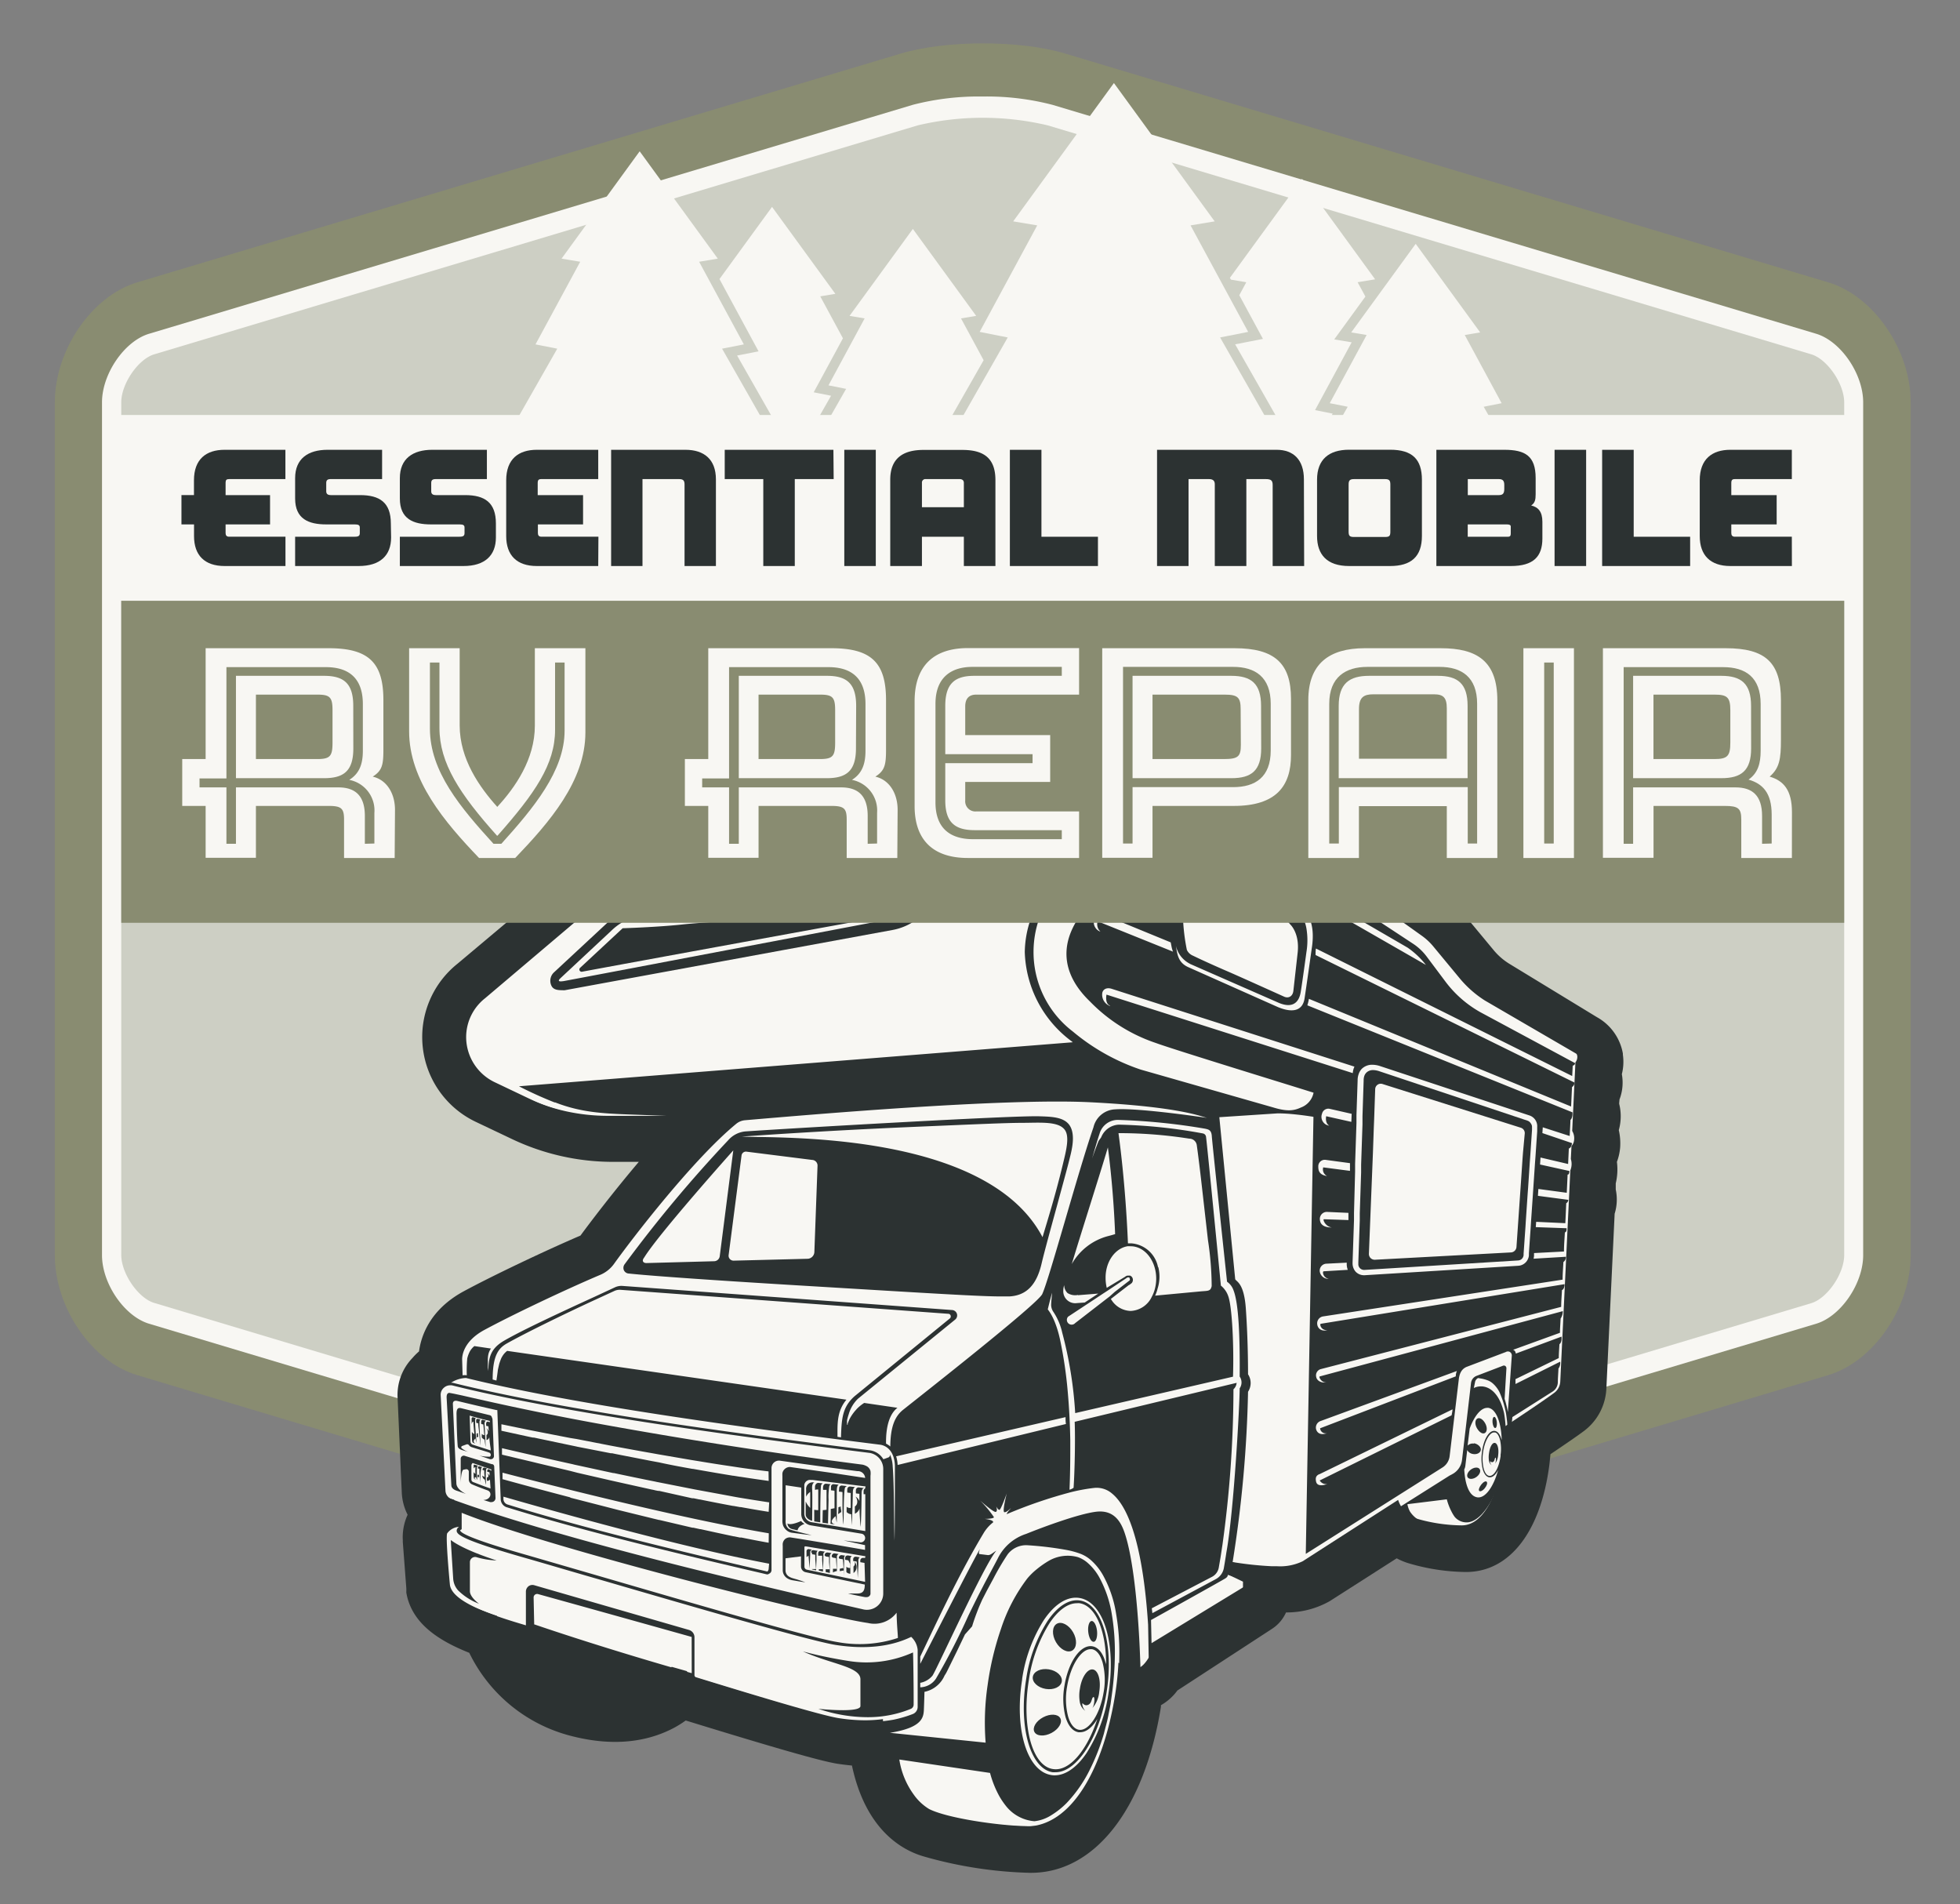 <svg id="Layer_1" data-name="Layer 1" xmlns="http://www.w3.org/2000/svg" viewBox="0 0 302.44 293.74"><rect x="0" y="0" width="302.44" height="293.74" fill="#808080" stroke="none"/><defs><style>.cls-1{fill:#898c71;}.cls-2{fill:#f8f7f3;}.cls-3{fill:#cdcfc4;}.cls-4{fill:#2c3232;}</style></defs><path class="cls-1" d="M8.46,62.07c0-8.08,5.71-16.4,12.68-18.5L139,8.26c7-2.09,18.39-2.09,25.36,0L282.14,43.57c7,2.1,12.69,10.42,12.69,18.5V193.63c0,8.08-5.71,16.4-12.69,18.5L164.32,247.44c-7,2.09-18.39,2.09-25.36,0L21.14,212.13c-7-2.1-12.68-10.42-12.68-18.5Z"/><path class="cls-2" d="M151.64,240.81a40.12,40.12,0,0,1-10.79-1.29L23,204.21c-3.8-1.14-7.26-6.18-7.26-10.58V62.07c0-4.4,3.46-9.44,7.26-10.58L140.85,16.17a40.52,40.52,0,0,1,10.79-1.28,40.07,40.07,0,0,1,10.79,1.29L280.25,51.49c3.79,1.14,7.25,6.18,7.25,10.58V193.63c0,4.4-3.45,9.44-7.25,10.58L162.43,239.52a40.12,40.12,0,0,1-10.79,1.29Z"/><path class="cls-3" d="M151.64,237.53a37.87,37.87,0,0,1-10-1.18L23.79,201c-2.47-.74-5.08-4.55-5.08-7.41V62.07c0-2.86,2.61-6.67,5.09-7.41L141.61,19.34a43.58,43.58,0,0,1,20.06,0L279.49,54.66c2.47.74,5.08,4.55,5.08,7.41V193.63c0,2.86-2.61,6.67-5.08,7.41L161.67,236.35a37.87,37.87,0,0,1-10,1.18Z"/><polygon class="cls-2" points="188.27 52.06 192.6 51.2 183.71 34.77 187.43 34.15 171.9 12.83 171.87 12.83 156.34 34.15 160.05 34.77 151.17 51.2 155.5 52.06 144.25 71.79 161.56 71.79 182.21 71.79 199.52 71.79 188.27 52.06"/><polygon class="cls-2" points="111.42 53.79 114.78 53.13 107.88 40.38 110.76 39.9 98.72 23.36 98.69 23.36 86.65 39.9 89.53 40.38 82.63 53.13 85.99 53.79 77.27 69.1 90.69 69.1 106.72 69.1 120.14 69.1 111.42 53.79"/><polygon class="cls-2" points="228.94 62.75 231.71 62.2 226.02 51.68 228.4 51.28 218.46 37.63 218.44 37.63 208.5 51.28 210.88 51.68 205.19 62.2 207.96 62.75 200.76 75.38 211.84 75.38 225.06 75.38 236.14 75.38 228.94 62.75"/><polygon class="cls-2" points="130.07 52.19 126.57 45.72 128.9 45.33 119.14 31.93 119.12 31.93 111.02 43.05 117.05 54.2 113.74 54.85 121.79 68.99 123.71 68.99 128.24 61.05 125.56 60.52 130.07 52.19"/><polygon class="cls-2" points="148.29 49.12 150.63 48.73 140.87 35.33 140.85 35.33 131.09 48.73 133.42 49.12 127.84 59.45 130.56 59.99 123.49 72.39 134.37 72.39 142.19 72.39 151.78 55.57 148.29 49.12"/><polygon class="cls-2" points="200.45 70.42 201.87 70.42 205.64 63.81 202.92 63.27 208.57 52.81 205.88 52.36 210.69 45.75 209.49 43.54 212.19 43.09 200.92 27.61 200.89 27.61 189.78 42.86 189.94 43.14 192.31 43.54 191.23 45.54 194.88 52.28 190.59 53.12 200.45 70.42"/><path class="cls-4" d="M249.9,169.61a7.26,7.26,0,0,0,.36-3.9,7.67,7.67,0,0,0,.16-3l0-.18a8,8,0,0,0-4-5.61l-13.59-8.28a9.85,9.85,0,0,1-2.3-2l-4.15-5a16.39,16.39,0,0,0-2.92-2.72c-1.38-1-33.82-24.18-38.11-26.33l-.17-.08a11.76,11.76,0,0,0-8.49-.63l-83.9,19.86a11.68,11.68,0,0,0-5,2.49L70.6,148.67a14.48,14.48,0,0,0,2.8,24.39L79,175.72a36.32,36.32,0,0,0,15.57,3.52h4c-3.9,4.6-7.32,9.09-9,11.37-5.55,2.38-13.66,6.24-18,8.59-5.3,2.86-6.61,7-6.91,9.28a8.75,8.75,0,0,0-1,1,8.21,8.21,0,0,0-2.31,6.13L62,230.32a8.31,8.31,0,0,0,.9,3.36,8.28,8.28,0,0,0-.74,4,2.26,2.26,0,0,0,0,.26l.54,7.14c0,.07,0,.14,0,.21l0,.16a2.34,2.34,0,0,0,0,.26c.83,4.81,5.12,7.44,9.71,9.27A24.08,24.08,0,0,0,88,267.77c5.9,1.55,11.14,1.2,15.58-1a15.75,15.75,0,0,0,2.23-1.35c14.14,4.35,20.94,6.29,23.45,6.68.74.11,1.48.2,2.2.27,2.1,9.84,7.62,13,11,14a65.08,65.08,0,0,0,16.45,2.55h.18c9.83,0,17.51-9.82,20.05-25.62a2,2,0,0,1,0-.24,8.05,8.05,0,0,0,2.54-2.27l14.6-9.51a5.81,5.81,0,0,0,2.16-2.53,13.46,13.46,0,0,0,6.76-1.75l10.32-6.6a9.66,9.66,0,0,0,1.72.73,32.09,32.09,0,0,0,8.85,1.38h.33c6.62-.12,11.35-6.32,12.66-16.57.06-.53.12-1.07.16-1.6,2.47-1.66,4.2-2.85,5.16-3.57a8.65,8.65,0,0,0,3.47-6.53l1.28-27a7.41,7.41,0,0,0,.17-3.73c0-.31,0-.67,0-.95a9.25,9.25,0,0,0,.18-3.32A8.26,8.26,0,0,0,250,177a9.1,9.1,0,0,0-.21-2.66,7.83,7.83,0,0,0,.06-4.05v-.13Zm-54.63,25.78-1.81-18.48,3.78-.25.49,0-.49,27.65q-.08-1.46-.18-2.94A11.75,11.75,0,0,0,195.27,195.39Zm1.58,31.11-.19,10.82c-.32,0-.65,0-1-.09C196.21,233.44,196.59,229.82,196.85,226.5ZM131,260.56c-1.65-.26-8-2.08-19-5.43v-.72c8.14,2.3,14,3.86,16.21,4.21a29.07,29.07,0,0,0,8.51.12v1.89A18.28,18.28,0,0,1,131,260.56ZM195.4,146.35l-.08.76-3.84-1.72-2.34-1-1.53-.68c-.07-.55-.13-1.17-.18-1.81a6.32,6.32,0,0,1,.29-.8l7.47,4.44a2,2,0,0,1,.18.19l0,0A2,2,0,0,1,195.4,146.35Zm18.2,45.32.36-10.75h0l.37-10.93,17.83,5.95-1,14.64Zm-50.55,76.81c-.58-1.33-1.22-4.28-.52-8.63a18.54,18.54,0,0,1,2.61-7.26,6.52,6.52,0,0,1,.6-.77c.58,1.33,1.22,4.28.52,8.63a18.6,18.6,0,0,1-2.62,7.26A9.34,9.34,0,0,1,163.05,268.48Zm-66.9-64.55,38.65,2.82-5.1,4.16-37.09-5.35,1-.45Zm82.62-15.88c-.18-3.1-.42-5.85-.65-8.16.71.05,1.44.12,2.13.19q.15,1.24.36,3l.81,7.06A9.35,9.35,0,0,0,178.77,188.05ZM116.13,177.6l.26,0c9.47-.81,32.94-2.84,46.92-2.79-1.1,3.46-2.4,7.92-3.58,11.94s-2.52,8.63-3.14,10.38c-.61.61-1.9,1.75-4.39,3.82a5.66,5.66,0,0,0-4.92-3.68l-45.66-3.34C105.64,188.71,111.67,181.45,116.13,177.6Zm15.32,51.12V242.9c-19.45-4.48-42.63-10.1-58-15.43l-.38-7.95C89.22,223.13,111.28,226.17,131.45,228.72Zm31.67-101.63-5.67,7.46a21,21,0,0,0-4.19,12.17,22.17,22.17,0,0,0,2.5,10l-76.07,6.05a3.85,3.85,0,0,0-.68.1l-.61-.29A2.89,2.89,0,0,1,76.79,160a2.86,2.86,0,0,1,1.2-2.31l17.34-14.62Z"/><g id="_2" data-name="2"><path class="cls-2" d="M243.1,163.89l-.5,10.58a2.18,2.18,0,0,1,.3,1.33,1.57,1.57,0,0,1-.41,1l-.1,2a2.59,2.59,0,0,1-.08,1.76l-1.55,32.57a2.29,2.29,0,0,1-.93,1.74c-1.7,1.27-6.21,4.26-7.55,5.14l-.09-.13a25.66,25.66,0,0,1-.18,4.44c-.78,6.18-3.08,11-6.46,11a25.73,25.73,0,0,1-7.19-1.11,4.5,4.5,0,0,1-2.62-2.82L201,240.86a8,8,0,0,1-4,.76c-.26,0-.54,0-.82,0a53,53,0,0,1-5.79-.61l-.47-.07c-.11.64-.22,1.29-.35,2l2.23,1.06v1.4L177.42,255.6l-.17.13s-.93,1.63-1.78,1.6a14,14,0,0,1-2.89-.82,45.35,45.35,0,0,1-.52,5c-1.84,11.46-6.76,20.27-13.77,20.27a59.3,59.3,0,0,1-14.83-2.29c-4.32-1.28-6.81-6.68-7.22-14.28a21.7,21.7,0,0,1-2.73.18,26.54,26.54,0,0,1-4.07-.33c-2.74-.42-13.64-3.72-22.82-6.55a.9.9,0,0,1-.62-.7l-2.36-.67c-.5.81-4.45,6.48-14.82,3.76-7.94-2.09-11.55-8.71-12.14-11.62-7-2.35-8.2-4.11-8.43-5.41l-.45-7.44a1,1,0,0,1,.08-.81,3,3,0,0,1,2.21-1.24v-3L68.94,231a1.89,1.89,0,0,1-1.39-1.74l-.71-14.71a1.89,1.89,0,0,1,.62-1.5,6.32,6.32,0,0,1,2.65-1.49V209c0-.69.26-3.08,3.66-4.91,4.33-2.34,12.56-6.25,18-8.54A4.59,4.59,0,0,0,93.62,194c2.89-4,12.47-16.48,19.14-21.86h-19a30,30,0,0,1-12.84-2.9l-5.58-2.66a8.12,8.12,0,0,1-1.55-13.7l17.24-14.56a5.43,5.43,0,0,1,2.3-1.15l84.16-19.91a5.47,5.47,0,0,1,4.06.21l.12.05c3.25,1.63,30.19,20.77,37.23,25.81a10.08,10.08,0,0,1,1.76,1.63l4.13,5a16.38,16.38,0,0,0,3.75,3.3l13.84,8.42a1.74,1.74,0,0,1,1,1.2A1.36,1.36,0,0,1,243.1,163.89Z"/></g><path class="cls-4" d="M69.93,243.52a3,3,0,0,0,.76,1.83,9.25,9.25,0,0,0,3.23,2.06s-1.41-1-1.41-1.93V241a.8.8,0,0,1,1-.78,12.34,12.34,0,0,0,3.12.51c-4.12-1.34-6.15-2.45-7.07-3.15C69.56,237.74,69.93,243.52,69.93,243.52Z"/><path class="cls-4" d="M245.29,166.05l.05-1a2.82,2.82,0,0,0,.26-1.72v0a3.22,3.22,0,0,0-1.69-2.24l-13.77-8.38a15,15,0,0,1-3.41-3l-4.14-4.95a11.36,11.36,0,0,0-2-1.89c-.34-.24-33.61-24-37.45-25.94l-.12,0a6.88,6.88,0,0,0-5.1-.31l-84.1,19.9a7,7,0,0,0-2.93,1.46L73.63,152.47a9.62,9.62,0,0,0,1.86,16.2l5.58,2.66a31.48,31.48,0,0,0,13.48,3h15.07c-6.42,6.19-14,16.06-16.45,19.5a3,3,0,0,1-1.25,1c-5.43,2.3-13.72,6.24-18.09,8.6-4.12,2.22-4.44,5.32-4.44,6.22v1.56a6.88,6.88,0,0,0-2.26,1.51,3.35,3.35,0,0,0-1,2.58l.71,14.72a3.35,3.35,0,0,0,2.42,3.08l.12,0V234a3.77,3.77,0,0,0-2,1.67,3.51,3.51,0,0,0-.34,1.91l.54,7.13,0,.17c.43,2.45,3,4.3,8.66,6.3a18.79,18.79,0,0,0,13,11.91c4.72,1.24,8.82,1,12.16-.66a11.71,11.71,0,0,0,3.56-2.74l.75.06a2.42,2.42,0,0,0,1.27.94c9.22,2.84,20.18,6.16,23,6.6a28.39,28.39,0,0,0,4.3.35c.45,0,.9,0,1.36-.05.72,7.75,3.59,12.73,8.16,14.08A60.54,60.54,0,0,0,159,284h.07c7.27,0,13.11-8.25,15.25-21.52a35.65,35.65,0,0,0,.46-4s.95.63,1.25.58a3.08,3.08,0,0,0,2.12-1.8l15.49-10.09a1,1,0,0,0,.45-.83l0-2.72c.82.08,1.75.16,2.8.21l.91,0a9.52,9.52,0,0,0,4.82-1L216,234.29a5.13,5.13,0,0,0,2.73,2.13,27.28,27.28,0,0,0,7.58,1.17h.07c4-.07,6.95-4.67,7.92-12.32a26.2,26.2,0,0,0,.22-3.65c2.56-1.7,5.64-3.77,7-4.79A3.8,3.8,0,0,0,243,214l1.33-27.9a2.24,2.24,0,0,0,.09-2c0-.56.12-2.42.12-2.42a4.44,4.44,0,0,0,.11-2.28l.06-1.3a3.42,3.42,0,0,0,.43-1.46,4,4,0,0,0-.28-1.77s.07-1,.07-1.44a3,3,0,0,0,0-2.52c0-.31.09-1.42.15-2.67A2,2,0,0,0,245.29,166.05Zm-159.67,4c4,1.58,7.54,1.74,11.75,1.89,4.49.16,8.83.35,12,.48H94.55A29.58,29.58,0,0,1,81.9,169.6l-5.59-2.66A7.73,7.73,0,0,1,71.93,160a7.64,7.64,0,0,1,2.92-6L92.1,139.39a5.14,5.14,0,0,1,2.11-1.06l81.41-19.19a6.06,6.06,0,0,0-1.29,1.24l-13,17.11a16.09,16.09,0,0,0-3.2,9.4,17.79,17.79,0,0,0,7.28,13.79l.12.11-85.45,6.79C81.88,168.51,83.74,169.35,85.62,170.09ZM71.31,209.7c0-.63.25-2.81,3.43-4.53,4.33-2.34,12.54-6.24,17.93-8.52A5,5,0,0,0,94.73,195c2.86-4,12.22-16.15,18.84-21.6a2.47,2.47,0,0,1,1.36-.58c9.5-.81,39.89-3.46,53.43-2.77,13.74.7,17,2.21,17.91,2.41,0,0-10.54-1.59-14.2-1.32a3.58,3.58,0,0,0-3.34,2.76c-2.45,7.13-6.76,23.19-7.9,25.73-.69,1.52-18.35,15.37-21.53,17.9-1.21,1-1.9,2.57-1.92,5.62a2.92,2.92,0,0,0-.66-.44c0-.81-.07-4.11,1.76-5.53l-5.13-.75a6.54,6.54,0,0,0-.89.68,4,4,0,0,0-.4.42,4.82,4.82,0,0,0-.36.43,6.57,6.57,0,0,0-.63,1c-.09.2-.17.41-.25.62s0,.14,0,.21h-.12a.59.59,0,0,0,0-.13c0-.15,0-.29,0-.44s.06-.34.1-.5.1-.36.16-.54a5.42,5.42,0,0,1,1.43-2.4l15-12.21a.83.83,0,0,0-.46-1.47l-50.86-3.72a2.35,2.35,0,0,0-1.17.21l-3.23,1.5c-5,2.29-11.15,5.14-13.92,6.76-2.2,1.29-2.34,2.76-2.41,4.65l-.06-.49c0-.21,0-.41,0-.62s0-.28,0-.41a4.26,4.26,0,0,1,.07-1,2.46,2.46,0,0,1,.41-.94l-2.56-.38a2.89,2.89,0,0,0-.71.84,4.67,4.67,0,0,0-.39,1.06,21.34,21.34,0,0,0-.07,2.61,1.83,1.83,0,0,0-.65,0Zm94.52,9.64c.11,2.78,0,7.68-.17,10.18a2,2,0,0,1-.63.3c.09-2.07.12-4.13.12-6.2,0-.47,0-.93,0-1.4q-.06-3.87-.41-7.73a65.61,65.61,0,0,0-1.13-7.65c-.75-3.6-1.93-4.8-1.93-4.84s.32-1.32.41-1.65.15-.6.24-.9c0,.24-.1,1.11-.13,1.74a1.93,1.93,0,0,0,.34,1.19,9.49,9.49,0,0,1,1.37,3.22,62.28,62.28,0,0,1,2,12.4l24.35-5.62c.16-5-.16-10.83-.73-12.41a3.58,3.58,0,0,0-1.14-1.64s-2.2-22.58-2.3-23a.6.6,0,0,0-.45-.47,80.19,80.19,0,0,0-13-1.36,3.09,3.09,0,0,0-2.7,1.9c-.11.26-.33.38-.48.76-.43,1.11-.94,2.5-1,2.77.11-.39.89-3.13,1.2-4a2.92,2.92,0,0,1,2.91-2.16,96.35,96.35,0,0,1,13.36,1.35c.55.12,1,.19,1.06,1.17s2.35,22.44,2.35,22.44a2.67,2.67,0,0,1,1,1.33c.81,2.06,1,7.33.95,13.3a1.6,1.6,0,0,1,0,1.82c0,2.39-.88,18.92-2.06,25.36q-.06.41-.12.78c-.09.58-.18,1.11-.26,1.57a2.42,2.42,0,0,1-1.26,1.73l-9.77,5.24-.09-.75,9.34-4.88a2,2,0,0,0,1-1.43l.27-1.57c.1-.63.19-1.27.29-1.9a175.46,175.46,0,0,0,1.7-24,1.55,1.55,0,0,0,.49-1ZM138.51,226a5.51,5.51,0,0,0-.16-1.09,1.13,1.13,0,0,0-.08-.24h0l26.15-6.05c0,.35,0,.71.06,1.06Zm0,26.7a18.77,18.77,0,0,1-9.34.61c-3.83-.59-22.63-6.07-36.36-10.07l-11.4-3.31c-6.79-1.93-10.28-3.22-10.4-3.83,0-.07.23-.18.23-.18v-2.54c13.64,5.49,55.66,16,62.7,17a4.27,4.27,0,0,0,4.41-1.59C138.39,250.86,138.55,252.12,138.55,252.68Zm40.18-57.21a4.54,4.54,0,0,0-4.13-3.68s-.37,0-.51,0c-.39-9.31-1.33-16-1.46-17l.22,0a69.62,69.62,0,0,1,10.71.85,1.16,1.16,0,0,1,1.15,1s.3,2.08.73,5.88l1,8.8a48.44,48.44,0,0,1,.57,7.06c-.16.79-.54.73-1.58.81l-7.15.67a5.6,5.6,0,0,0,.39-1.11A6,6,0,0,0,178.73,195.47Zm-4.62-3.23a2.6,2.6,0,0,1,.4,0h.07c2.14.05,3.87,2.26,3.87,5a6.17,6.17,0,0,1-.22,1.63,5.22,5.22,0,0,1-.44,1.12,3.81,3.81,0,0,1-3.28,2.23,3.64,3.64,0,0,1-2.93-1.65l-.13-.2,1.38-1.07,1.43-1.1.05,0,.35-.27a.74.74,0,0,0,0-1,.67.67,0,0,0-.24-.16.49.49,0,0,0-.16,0h-.12a.62.62,0,0,0-.48.17L171,198.54l-.22.14a6.54,6.54,0,0,1-.18-1.49C170.56,194.61,172.12,192.49,174.11,192.24ZM171.23,200l-.17.13-.17.13-.53.41-4.46,3.45a.73.73,0,1,1-1.08-1l0,0,3.43-2.26,2.07-1.37.16-.1.18-.12.19-.12,3-2a.39.39,0,0,1,.23-.09l.12,0,.1.07a.21.21,0,0,1,0,.06.32.32,0,0,1,0,.35h0l-.11.08-2.19,1.69Zm.18-9.42-.38.1a9.07,9.07,0,0,0-5.65,4.33c.77-2.57,1.79-5.81,2.79-9,1.1-3.52,2.16-6.87,2.78-9,.28,2.06.88,7.16,1.12,13.38Zm-5.07,9.23,3.13-.25-2.09,1.38-1.22.09a1.84,1.84,0,0,1-2.09-1.88,3.09,3.09,0,0,1,.14-.9,1.71,1.71,0,0,0,.52,1.23A2.19,2.19,0,0,0,166.34,199.77ZM78.26,208.4a3,3,0,0,0-.54.53,3.15,3.15,0,0,0-.22.33,2.79,2.79,0,0,0-.18.34q-.15.38-.27.75c-.09.35-.16.69-.23,1,0,.13-.2,1.51-.22,1.63l-.58-.16c0-3.75.91-4.86,2.27-5.61,2.79-1.56,8.31-4.27,13.26-6.56l3.24-1.49a1.94,1.94,0,0,1,.95-.18l50.6,3.7a.37.37,0,0,1,.35.28.4.4,0,0,1-.13.44l-14.7,12c-1.9,1.69-2,3.5-2.09,6.34l-.54-.08c0-1.89-.13-3.93,1.38-5.73Zm-6.35,4.18c16.65,4.1,41.67,7.51,63.94,10.3.94.15,2.13.94,2.24,3.18,0,1.25,0,9.22-.06,11.6-.09-2.84-.05-8.66-.28-11.4a5.15,5.15,0,0,0-.43-1.9.4.4,0,0,1-.24.48l-.77.28a2.9,2.9,0,0,0-2.05-1.38c-22.54-2.83-47.82-6.27-64.45-10.43l-.21,0A4.54,4.54,0,0,1,71.91,212.58ZM68.74,230,68,215.26a1.42,1.42,0,0,1,.49-1.17,1.44,1.44,0,0,1,1-.38l.22,0c16.63,4.15,41.92,7.6,64.47,10.43a2.51,2.51,0,0,1,2.11,2.49v19.2a2.52,2.52,0,0,1-3.17,2.43h0c-21-4.79-47.11-11.06-63.31-16.94A1.48,1.48,0,0,1,68.74,230Zm38,28.12c-12.41-3.52-21.68-6.63-24.24-7.51l-.07,0-.09-4.16a.54.54,0,0,1,.69-.53c2.75.76,13.25,3.68,23.7,6.61,0,0,0,0,0,.07Zm23.52,7.27c-2.71-.41-13.59-3.71-22.76-6.54a.47.47,0,0,1-.34-.45v-5.82a1.17,1.17,0,0,0-.85-1.13l-23.88-6.9a1,1,0,0,0-.89.17,1.06,1.06,0,0,0-.39.85v5.17l-.66-.2c-7.2-2.12-10.72-4-11.06-6,0,0-.72-7.5-.42-8a2.49,2.49,0,0,1,1.84-1v0a.7.7,0,0,0-.38.68c.11.56,1,1.4,10.7,4.16,2.88.82,6.83,2,11.4,3.31,13.74,4,32.56,9.49,36.41,10.08,4.55.7,8.46.28,11.62-1.25a3.13,3.13,0,0,1,1,2c0,1.31,0,6.76,0,8.81a1.18,1.18,0,0,1-.74,1.09,18.59,18.59,0,0,1-3,.88A22.77,22.77,0,0,1,130.27,265.36Zm42-3.84-.22,1.56-.3,1.54c-.17,1-.47,2-.73,3.05a34.13,34.13,0,0,1-2.29,5.85,21.62,21.62,0,0,1-3.62,5.14l-.49.45a11.39,11.39,0,0,1-2,1.52,10.34,10.34,0,0,1-1.33.67,5.5,5.5,0,0,1-1.66.38h0a13.14,13.14,0,0,1-1.47,0c-3.94-.07-11.92-1.19-14.78-2.63a8,8,0,0,1-2.39-2.25,12.36,12.36,0,0,1-2.21-5.39l14,2.07a15.84,15.84,0,0,0,1.45,3.62,12,12,0,0,0,1,1.47,6.22,6.22,0,0,0,4.4,2.36,6.06,6.06,0,0,0,2.62-.94,12.59,12.59,0,0,0,2.34-1.86,20.77,20.77,0,0,0,3.51-5,33.16,33.16,0,0,0,2.25-5.72c.24-1,.55-2,.72-3l.3-1.51.21-1.53a47.31,47.31,0,0,0,.46-6.17,34.83,34.83,0,0,0-.46-6.14,17.85,17.85,0,0,0-1.94-5.75,8.32,8.32,0,0,0-1.86-2.29,4.62,4.62,0,0,0-1.44-.83,5.84,5.84,0,0,0-4.43.53,14.36,14.36,0,0,0-1.88,1.3,10.37,10.37,0,0,0-1.5,1.46,26.18,26.18,0,0,0-4.06,7.77,45.59,45.59,0,0,0-2.06,8.65,39.63,39.63,0,0,0-.31,8.91l-14.77-1.52c5.25-.83,5.2-2.53,5.25-3.8s.08-2.52.08-2.52a4.31,4.31,0,0,0,3.1-2.51c.09-.13.18-.28.27-.44l.24-.47,1.42-2.89,1.22-2.55L150,250.9c.3-1,.64-1.9,1-2.82.18-.44.37-.86.56-1.29l.73-1.42,1-1.85a38.18,38.18,0,0,1,2.19-3.72l0,0a3.57,3.57,0,0,1,3.14-1.41,51,51,0,0,1,6.1.75,13.12,13.12,0,0,1,1.86.51v0a5.4,5.4,0,0,1,1.65.94,9,9,0,0,1,2,2.47,18.08,18.08,0,0,1,2,5.95,34.62,34.62,0,0,1,.49,6.26A50.11,50.11,0,0,1,172.28,261.52Zm-14.55-2.45a23.2,23.2,0,0,1,3.4-9.23c1.68-2.46,3.62-3.65,5.46-3.35,3.73.6,5.7,7.07,4.47,14.73a23.23,23.23,0,0,1-3.4,9.23c-1.51,2.21-3.23,3.4-4.9,3.4a2.59,2.59,0,0,1-.56-.05C158.46,273.2,156.49,266.73,157.73,259.07ZM176,258c-.25-9.6-1.15-17.38-2.34-21.15-.58-1.89-1.63-4-4.56-3.63-2.68.34-8,2.3-10.75,3.41a7.41,7.41,0,0,0-4.39,3.8c-.19.4-2.05,3.83-2.32,4.39-.69,1.31-1.42,2.78-2.22,4.43a101.23,101.23,0,0,1-5,9.72A3,3,0,0,1,142,260.3v-.69a3.21,3.21,0,0,0,1.89-1.11c.64-.92,8.08-17.33,9.86-19.28-.66.39-.9.72-1.34.68l-1.13-.14c-.26,0-.3-.09-.09-.76-.89,1.43-8.15,15.65-9.19,17.68v-1.12c.32-.66.67-1.4,1.06-2.22,2.08-4.36,5.22-11,8.72-16.83a6,6,0,0,1,1.47-1.66h0c.09-.4-1.31-.53-1.31-.53s1.42,0,1.43-.27a17.16,17.16,0,0,0-2.12-2.55s2,1.79,2.38,1.74.09-.85.09-.85.26.52.49.54,1.14-2.54,1.14-2.54-.76,2.91-.35,2.9.81-.52,1-.62c-.19.21-.74.82-.63.91h0a72.66,72.66,0,0,1,9.91-3.39,27.66,27.66,0,0,1,3.48-.64,3.64,3.64,0,0,1,2.86.88c2.93,2.41,4.84,9.41,5.54,20.22l.11,6.11C177.18,257.34,176,258,176,258Zm16.75-13.69-15.06,9.18-.08-3.57s11.16-6.2,11.53-6.46.32-.52.32-.52l3.24,1A.21.21,0,0,1,192.73,244.3Zm39.78-19.6-.09.84-.13.84c-.08.55-.22,1.09-.33,1.64a19,19,0,0,1-1.05,3.17,11.77,11.77,0,0,1-1.7,2.79,2.73,2.73,0,0,0-.23.25,5.78,5.78,0,0,1-.95.84,5.19,5.19,0,0,1-.65.37,2.37,2.37,0,0,1-.79.21h0a6.75,6.75,0,0,1-.71,0c-1.9,0-5.76-.53-7.16-1.29a4.22,4.22,0,0,1-1.17-1.18,3.76,3.76,0,0,1-.4-1.14l6.08-.75a9.05,9.05,0,0,0,.71,1.86,6,6,0,0,0,.51.85,2.38,2.38,0,0,0,2.12.83c2.06-.29,4.34-3.68,5.4-8.56l.12-.82.09-.83a28.29,28.29,0,0,0,.17-3.32,20,20,0,0,0-.28-3.29c-.94-4.09-3.3-4.57-4.67-3.89l.18-.87a.88.88,0,0,1,.48-.67l.59.1a5.85,5.85,0,0,1,.9.26h0a2.54,2.54,0,0,1,.8.49,4.43,4.43,0,0,1,1,1.31,14.87,14.87,0,0,1,1,3.19c.08.47.14,1,.19,1.43,0,0,.09,1.37.1,1.93A28.86,28.86,0,0,1,232.51,224.7Zm-5.07-2a1.13,1.13,0,0,0-1,.3l.32-2.62a9.17,9.17,0,0,1,.69-1.51c.63-1.09,1.33-1.68,2-1.69a.69.69,0,0,1,.2,0c1.23.2,2,2.33,2.06,5.12,0-.1,0-.21-.06-.3-.21-.74-.56-1.19-1-1.26-.89-.14-1.77,1.32-2,3.32a6.93,6.93,0,0,0,.12,2.57c.21.74.56,1.19,1,1.26h.13c.45,0,.9-.43,1.25-1.12-.72,2.63-2,4.41-3.23,4.21s-1.86-1.93-2-4.3a1.56,1.56,0,0,0,.17-.54l.29-2.45a1.21,1.21,0,0,0,.91.61c.6.1,1.13-.18,1.19-.64S228,222.74,227.44,222.65Zm4.1,1.84c-.23,1.82-1,3.25-1.78,3.13-.36-.05-.65-.45-.83-1.1a6.4,6.4,0,0,1-.11-2.47c.22-1.73,1-3.12,1.69-3.13h.1c.35,0,.64.44.82,1.1A6.35,6.35,0,0,1,231.54,224.49Zm.83-8c-.07-.27-.14-.51-.22-.75h0l.28-4.7a.46.46,0,0,0-.18-.38.42.42,0,0,0-.42,0l-4.05,1.55a1.35,1.35,0,0,0-.81,1.06l-1.39,11.89a2.87,2.87,0,0,1-1.4,2.14c-.3.17-.51.27-.51.27L201.55,241.6a9.58,9.58,0,0,1-4.5.62A28.12,28.12,0,0,1,190.2,241a188.43,188.43,0,0,0,2.38-26.29,2.47,2.47,0,0,0,0-2.7c0-4.12-.17-7.78-.35-10.27-.29-3.8-1.42-4-1.63-4.39l-2.45-25,9-.59c1,0,2,.08,3,.19.84.09,1.69.21,2.52.34v.21l-1.18,67.22,21.09-13.33a2.4,2.4,0,0,0,1.11-1.77l1.4-11.73c.14-1.47.81-1.82,1.16-2l6.12-2.32a.62.62,0,0,1,.62,0,.63.63,0,0,1,.29.56l-.61,8.71A14.61,14.61,0,0,0,232.37,216.49Zm-61.09-61.35a1.85,1.85,0,0,1-1.2-2.08c.16-.57.74-.8,1.43-.58L209,164.55a2.79,2.79,0,0,0-.26,1l-38-12.11S170.44,154.8,171.28,155.14Zm-1.53-11.49a1.52,1.52,0,0,1-.88-2,1.09,1.09,0,0,1,1.38-.59h0l10.38,4.26.14.72a4.44,4.44,0,0,0,.21.71l-11.5-4.63h0C169.26,142,169.14,143.14,169.75,143.65Zm13.88,5,13.68,6c2.16.9,3.12-.09,3.38-1.67s.88-6.16.88-6.16a11.18,11.18,0,0,0,0-3.65,5.52,5.52,0,0,0-.58-1.7,4.68,4.68,0,0,0-1.16-1.35,13.56,13.56,0,0,0-1.54-1l-4.8-2.89-6.3-3.68a2.19,2.19,0,0,0-2.95.74c-.3.38-.68,1-.85,1.26l-1.46,1.91,2-3.16c1.21-1.87,2.43-1.91,3.45-1.39,0,0,11.95,7,12.87,7.64s2.89,2.06,2.13,6.78c0,0-.82,5.85-1.1,7.65s-1.69,2.31-4.07,1.34l-13.79-6.14c-1.73-.73-1.77-2.13-2-3.36A4.16,4.16,0,0,0,183.63,148.69ZM182.56,142c-.12-1.48,1.33-4.17,1.33-4.17l1.83-2.81a.72.72,0,0,1,.95-.22c3.56,2.14,9.19,5.49,11.16,6.65a6.22,6.22,0,0,1,1.28,1.18s1.45,1.32,1.13,4.31l-.66,5.88c-.09.91-.77,1.23-1.42.94s-7-3.16-8.72-3.9-3.77-1.66-5.45-2.47a1.76,1.76,0,0,1-.85-.85A30.62,30.62,0,0,1,182.56,142ZM180.18,126h0c-.26-.15-.82.75,0,1.68a1.76,1.76,0,0,1-.67-2.07,1.11,1.11,0,0,1,1.5-.42h0l36.19,21a12.92,12.92,0,0,1,2.83,2.67Zm1.52,9.67-.31.48c-.09.14-.18.28-.26.42l-6.76-3.35a1.22,1.22,0,0,0,.16,1.53,1.36,1.36,0,0,1-.66-1.77,1,1,0,0,1,1.41-.5h0Zm27.4,45.07,0-1.18.21-6.31,0-1.23.18-5.34a2.86,2.86,0,0,1,.13-.89,2.25,2.25,0,0,1,.49-.88l0,0a2.26,2.26,0,0,1,1.65-.65h0a3.9,3.9,0,0,1,1.21.21L236,172.08a1.75,1.75,0,0,1,1.2,1.53,2.08,2.08,0,0,1,0,.25l0,.67-.26,3.8-.08,1.08-.26,3.86-.07,1.07-.28,4.08-.05.83-.28,4.07,0,.33a1.54,1.54,0,0,1-.14.56,1.74,1.74,0,0,1-1.49,1.06l-23.73,1.46h-.11a1.78,1.78,0,0,1-1.25-.53,1.93,1.93,0,0,1-.49-1.27v-.19l.22-6.49,0-1.1Zm-4,16.54a1.33,1.33,0,0,1-1.46-1.19,1.08,1.08,0,0,1,1-1.14h0l3.17-.16v.11a2.62,2.62,0,0,0,.16,1l-3.7.22h0C204,196.11,204.14,197.14,205.06,197.29Zm-.81-9.19h0c-.22,0,.19,1.12,1.21,1.27-1.29,0-1.82-.5-1.84-1.3a1.08,1.08,0,0,1,1.09-1.1h0l3.32.15,0,1.11Zm.58-6.65c-1.45-.18-1.45-1-1.45-1.57a1,1,0,0,1,1.19-.93h0l3.7.5,0,1.19-4.13-.54A1.13,1.13,0,0,0,204.83,181.45Zm.32-7.78A1.37,1.37,0,0,1,204,171.8a1,1,0,0,1,1.14-.75h0l3.43.78-.05,1.24-3.88-.87S204.39,173.28,205.15,173.67Zm19.42,38.68-20.91,8a.84.84,0,0,0,1.1.74c-.84.33-1.49.13-1.71-.56a1.07,1.07,0,0,1,.72-1.31h0l21-7.71a1.9,1.9,0,0,0-.17.81Zm-21,15.08h0l20.52-10c0,.3-.09.61-.14.92l-20.35,10.05a1.12,1.12,0,0,0,1.19.54c-1,.35-1.62.24-1.75-.36S203.08,227.66,203.55,227.43ZM243.33,173c-.05.94-.12,2.12-.12,2.12s.43.14.45,1.12a1.65,1.65,0,0,1-.55,1.25s0,1.27-.1,1.92a1.58,1.58,0,0,1-.1,2.13c0,.06,0,.7-.12,2.41.45.29.37,1.69-.08,1.88-.05.87-.08,1.55-.13,2.6.43.21.33,1.32-.07,1.45,0,0,0,1.15-.13,2.88a1.26,1.26,0,0,1-.08,1.62c0,.82-.08,1.72-.13,2.66.47.22.3,1.54-.08,1.78,0,.79-.13,1.73-.16,2.54a1.59,1.59,0,0,1-.05,1.76l-.09,1.9c.37.24.34,1.46-.09,2l-.09,2c.43.28.23,1.55-.09,1.85l-.13,2.82a1.91,1.91,0,0,1-.76,1.42c-1.67,1.25-6.22,4.29-7.41,5.07,0-.13.13-1.3.15-1.57l6.2-3.93a1.74,1.74,0,0,0,.81-1.39c0-.62.07-1.44.1-2.17a1.39,1.39,0,0,0,.26-1.05l-6.89,3.44,0-.75,6.68-3.25c0-.66.06-1.38.1-2.14.24-.17.37-.57.32-1.17l-7.06,2.62c0-.26-.2-.56-.43-.58l7.25-2.63c0-.7.07-1.43.1-2.19a2.08,2.08,0,0,0,.34-1.15l-37.5,10.07h0c-.2.05.23,1,1.06.91-1.14.17-1.56-.5-1.6-.79a1,1,0,0,1,.74-1.26h0l37.05-9.59c0-.89.08-1.67.12-2.59.22-.05.42-.47.4-.91l-37.61,6.11h0c-.2,0-.05,1,1,1-1,.21-1.48-.34-1.55-.9a1.08,1.08,0,0,1,.86-1.23h0l37-5.68c0-1,.08-1.75.12-2.71a1,1,0,0,0,.4-.82l-5,.3a3.11,3.11,0,0,0,.07-.44l0-.43,4.62-.24c0-1,.09-2,.14-2.95.28-.06.26-.42.27-.64l-4.76-.17.06-.82,4.5.21c.05-1.07.1-2.1.14-3.08a.63.63,0,0,0,.32-.52l-4.69-.62.07-1.06,4.38.59c.05-1.11.09-1.89.13-2.8.19,0,.27-.21.28-.56l-4.53-1,.07-1.08,4.26,1c.07-1.59.11-2.33.11-2.39.44-.14.49-.83.49-.83L238,174.8l.06-.89v0l4.15,1.34s.12-2.14.12-2.48c.38-.31.31-1.17.31-1.17l-40.91-16.51a6.11,6.11,0,0,0,.24-1l40.46,16.61.14-3a.78.78,0,0,0,.37-.7L203,147.33c0-.34,0-.69.06-1L242.6,166l.08-1.6h0a.48.48,0,0,0,.38-.38l-14.67-7.89a17.35,17.35,0,0,1-5.35-4.7l-2.9-3.87a8.36,8.36,0,0,0-2.14-2l-34.6-22.77a3.69,3.69,0,0,0-5.05,1c-4.22,6.25-11.43,16.92-12.15,18.14l0,0c-1,1.68-4,6.81,2,12.58a25.44,25.44,0,0,0,10.15,6.39c3,1.1,22.27,7,24.34,7.67a3.06,3.06,0,0,1-1.94,2.28c-1,.46-2,.69-4.27,0L176,165a32.29,32.29,0,0,1-10.41-5.83l-.19-.15a15.42,15.42,0,0,1-5.92-12.19,15.62,15.62,0,0,1,3.16-9.39l13-17.11a5.65,5.65,0,0,1,2.7-1.91l.62-.14v0a5,5,0,0,1,3.2.33l.1,0c3.23,1.62,30.15,20.75,37.18,25.78a9.21,9.21,0,0,1,1.68,1.56l4.14,5a16.63,16.63,0,0,0,3.85,3.39l14.13,8.22a1.28,1.28,0,0,1,.75.9,1.53,1.53,0,0,1-.29,1.19c0,.16,0,.32,0,1.29.49.14.56,1.57-.11,2.09-.07,1.39-.12,2.43-.12,2.7A1.73,1.73,0,0,1,243.33,173Z"/><path class="cls-4" d="M140.88,254.92a17.47,17.47,0,0,1-10,1.31c-1.06-.17-4-.65-7-1.47,4.42,2,8.89,2.34,8.89,4.31s0,3,0,4.12-6.49.43-6.49.43a23.64,23.64,0,0,0,7.6,1.29,17.52,17.52,0,0,0,6.61-1.26.72.72,0,0,0,.49-.7C141,261.13,140.92,255.18,140.88,254.92Z"/><path class="cls-4" d="M229.15,221.06c.35-.24.36-.92,0-1.53s-.87-.91-1.22-.67-.37.91,0,1.52S228.8,221.29,229.15,221.06Z"/><path class="cls-4" d="M227.08,226.63c-.53.33-.81.88-.64,1.23s.75.39,1.28.06.81-.87.63-1.23S227.61,226.31,227.08,226.63Z"/><path class="cls-4" d="M228.25,230c.14.15.52,0,.84-.39s.47-.8.33-1-.52,0-.84.4S228.11,229.86,228.25,230Z"/><path class="cls-4" d="M230.73,220.3c.18,0,.29-.43.24-.9s-.24-.84-.42-.82-.29.43-.24.9S230.55,220.33,230.73,220.3Z"/><path class="cls-4" d="M229.76,224.21a3.69,3.69,0,0,0,0,1.17,1.18,1.18,0,0,0,.41.67.94.94,0,0,1-.23-.56c0-.21.12.19.42.06s.24-.54.38-.66.12.63-.05.92a2.54,2.54,0,0,0,.49-1.37c.12-.95-.1-1.77-.51-1.84S229.88,223.25,229.76,224.21Z"/><path class="cls-4" d="M134.32,226.94a1.21,1.21,0,0,0-.5-.7,2.41,2.41,0,0,0-.73-.29h0q-19.94-2.56-39.71-6.13-9.9-1.78-19.7-4l-2.45-.56L70,215h0l-.65-.12c-.19,0-.47.1-.43.78s.7,13.22.73,13.54.31.64,1,.83l1.26.44s-1.49-.66-1.49-1.65l-.11-2.51-.22-5-.21-4.73v0c0-.62.57-.48.71-.45,1.93.47,3.95.94,6,1.4l.15,0,.52,13.76a1.35,1.35,0,0,0,.86,1.21c11.81,3.68,26.55,7.2,39.58,10.23h0l.58.14a.36.36,0,0,0,.15,0l.15,0v-.06a.62.62,0,0,0,.47-.61V226.47a1.15,1.15,0,0,1,1.31-1.13c4,.57,8,1.11,11.93,1.61A1.14,1.14,0,0,1,133.5,228l-5.45-.82-6.17-.87h0a1.21,1.21,0,0,0-.94.48,1.08,1.08,0,0,0-.21.49,4.2,4.2,0,0,0,0,.47v1.67l0,3.35v1.68a2.41,2.41,0,0,0,.11.9,1.81,1.81,0,0,0,.56.75,1.58,1.58,0,0,0,.85.36s2.42.33,3,.37c-3.12-.75-3.39-.87-3.57-1a1.33,1.33,0,0,1-.39-.6,2,2,0,0,1-.06-.75v-5.35h0l2.41.36v4.07a1.78,1.78,0,0,0,1.49,1.76l7.79,1.28a.67.67,0,0,1-.19,1.33l-2.56-.29,3.31.73v.73l-4.74-.82-5.39-.89-1.34-.21a1.17,1.17,0,0,0-.82.21,1.16,1.16,0,0,0-.41.73,2.66,2.66,0,0,0,0,.39v3.74a1.49,1.49,0,0,0,.78,1.28,2.2,2.2,0,0,0,.69.25l.67.11c.45.09.9.15,1.35.21-.42-.16-.86-.3-1.29-.44l-.66-.19a2.46,2.46,0,0,1-.57-.25,1.11,1.11,0,0,1-.54-1l0-1.82,2.39-.3v1.57a.9.9,0,0,0,.7.87l9.14,1.91c0,.84-.2,1.38-1.13,1.38-.36,0-1.16,0-1.46,0,1.29.32,2.65.56,2.65.56l.09,0,.13,0a.63.63,0,0,0,.27-.06.51.51,0,0,0,.21-.17.48.48,0,0,0,.12-.26c0-.1,0-.15,0-.22v-18A2.72,2.72,0,0,0,134.32,226.94ZM118.61,242a.61.61,0,0,1-.2.44c-13.18-3.06-28.19-6.64-40.15-10.36a.91.91,0,0,1-.58-.83l0-.36c6.93,2,27.14,7.73,41,10.34Zm0-4c-1.35-.24-2.76-.51-4.22-.81l-.24,0-.87-.18h-.06c-1.66-.35-3.38-.72-5.12-1.11H108l-1-.22-.15,0-5.12-1.2h-.06l-.84-.2-.27-.07-5.14-1.26-.74-.19-.42-.11-5.14-1.32-.48-.12-.62-.16L88,231c-4.52-1.18-8.26-2.2-10.46-2.81l0-1c7,1.82,27.51,7.07,41.09,9.35Zm0-4.77c-1.36-.21-2.8-.46-4.29-.73l-.13,0-1-.18h-.08c-1.66-.31-3.38-.64-5.12-1h-.08l-.86-.18-.23,0L101.72,230l-.17,0-.45-.09a4.88,4.88,0,0,0-.55-.12l-5.13-1.14-1.16-.26-5.14-1.18L88,226.92l-5.14-1.22-.4-.1-.37-.09-.42-.1-4.21-1,0-1c2.34.55,6.26,1.45,10.93,2.48l.23.06,6,1.3.11,0c2.08.44,4.23.89,6.4,1.32.19.05.38.08.58.12l5.52,1.09.7.13c1.84.34,3.66.67,5.41,1l.67.12c1.63.27,3.2.52,4.68.74Zm0-4.77c-1.39-.19-2.85-.4-4.37-.64h-.06l-1-.16h-.07c-1.66-.27-3.37-.56-5.12-.87l-1.08-.19-.09,0c-1.7-.3-3.42-.62-5.14-1l-1.14-.21h0l-5.13-1-.45-.09-.52-.11-.2,0-5.13-1-.31-.07-.82-.17h0l-5.13-1.08-.47-.1-.16,0-.54-.11-4.31-.94,0-1,4.32.89,1.17.23,5.14,1L89,222l5.13,1,1.17.22c1.68.31,3.4.63,5.13.93l1.16.21,5.13.88,1.18.19c1.74.29,3.46.56,5.11.8l1.18.18c1.54.22,3,.42,4.4.58Zm14.88,11.88-.3,0a.41.41,0,0,0-.44.45V241l.65.11.09,2.92-9-1.88a.47.47,0,0,1-.36-.46v-3.07a.26.26,0,0,1,.23-.06l9.18,1.52Zm0-10.7a.45.45,0,0,0-.22.28,3.33,3.33,0,0,0,0,.59l.25,0v5.69l-8.28-1.37a1.35,1.35,0,0,1-1.13-1.34v-4.41a.89.89,0,0,1,1-.77l.25,0,8.2,1Z"/><path class="cls-4" d="M129.73,232.41l-.36.11c0,.38,0,.75-.05,1.06l.49-.32c0-.15,0-.29-.05-.45S129.74,232.54,129.73,232.41Z"/><path class="cls-4" d="M128.77,230.13c0,.48,0,2.18,0,2.54l-.58.12c0,1.11,0,2.11-.05,2.29l.75.11c-.91-.25-.53-.81.05-1.3a8.75,8.75,0,0,0,.18,1c0-1.84,0-3.81,0-4.84,0-.49.06-.9.31-1l-.8-.09a.39.39,0,0,0-.4.34s0,.26,0,.61l.53.06Z"/><path class="cls-4" d="M126.26,229.79v.05c0,.48,0,2.57,0,3.13a2.9,2.9,0,0,1-.62-.06c0,.83,0,1.55,0,1.8l.93.14c0-.24,0-4.77.11-5.57a.5.5,0,0,1,.29-.45l-.63-.06a.46.46,0,0,0-.39.13.68.68,0,0,0-.19.48v.47A1,1,0,0,1,126.26,229.79Z"/><path class="cls-4" d="M124.39,229.8c0,.51,0,1.09,0,1.1a1.76,1.76,0,0,1,.63-.74c0,.32,0,2.48,0,2.46a3,3,0,0,1-.7-1c0,.1,0,1.88,0,2,0,.43.36.82,1,1,0-.2.06-4.21,0-4.84s.08-1,.37-1.09h-.16A1,1,0,0,0,124.39,229.8Z"/><path class="cls-4" d="M131.27,230.43c0,.48,0,1,0,1.44,0,.25,0,.5,0,.76h-.23a1,1,0,0,1-.4-.18q0,.42,0,.81a1.11,1.11,0,0,0,.72.34c0,.39.06,1.31.1,1.7,0-.39.14-4.53.14-5.11s.25-.74.35-.78l-.72-.08a.43.43,0,0,0-.48.33,2.65,2.65,0,0,0,0,.6l.52.06A.48.48,0,0,1,131.27,230.43Z"/><path class="cls-4" d="M126.92,234.91l.85.12c0-.2.07-3.2.08-3.67a10,10,0,0,1,.12-2.12c.06-.13.13-.25.23-.27l-.73-.08c-.34,0-.45.31-.46.51a2.59,2.59,0,0,0,0,.44l.53,0V230c0,.49,0,2.43,0,2.91a5.7,5.7,0,0,1-.58.06C126.93,233.83,126.93,234.61,126.92,234.91Z"/><path class="cls-4" d="M130,230.28c0,.48,0,1,0,1.44,0,1,0,2.5.15,3.47.06-.61,0-5.27.26-5.71a.6.6,0,0,1,.28-.22l-.8-.09a.42.42,0,0,0-.4.33s0,.26-.05.61l.54.06Z"/><path class="cls-4" d="M132,230.88a1.24,1.24,0,0,1,.28.86.84.84,0,0,1-.37.67c0,.38,0,.76,0,1.11a1.32,1.32,0,0,0,.72-.81c0,.73.09,2.12.17,2.85.1-1,.14-4.19.15-5.12,0-.67.18-.86.44-.87l-.9-.11a.43.43,0,0,0-.41.34,2.59,2.59,0,0,0,0,.59l.53.06v.12c0,.32,0,.63,0,1A1.32,1.32,0,0,0,132,230.88Z"/><path class="cls-4" d="M123.63,234.64s-1.57.75-2.12.39a.94.94,0,0,0,.67.85l.89.21c.12-.72,1.08-1,1.08-1C123.67,234.81,123.63,234.64,123.63,234.64Z"/><path class="cls-4" d="M142.73,140.7l8.18-9a1.69,1.69,0,0,0-1.59-2.79L98.94,140A9.23,9.23,0,0,0,94.1,142l-8.61,8a1.77,1.77,0,0,0-.38,2.11c.31.6,1,.65,1.71.65a1.58,1.58,0,0,0,.34,0l50.66-9.31A9,9,0,0,0,142.73,140.7ZM87,151.35c-.66.1-1.06.07-.5-.46l8-7.47a8.84,8.84,0,0,1,4.2-2.17l50.89-10.68-8.18,9a7.21,7.21,0,0,1-4,2.21S87.67,151.24,87,151.35Z"/><path class="cls-4" d="M76,225.88l-.1,0-4.19-1.29a.47.47,0,0,0-.62.46v1.68l0,2s.05-1.91.43-2l.36-.07a.38.38,0,0,1,.46.37v1.2a.82.82,0,0,0,.5.76c.47.21,1.35.56,2.42.94.76.32.45,1.48-.68,1.47l1.07.33a.57.57,0,0,0,.18,0,.68.68,0,0,0,.39-.13.64.64,0,0,0,.24-.52l-.2-4.85A.41.41,0,0,0,76,225.88Zm-3.45-.36Zm2.9,1.15c-.24-.07-.29.24-.28.35l.37.13s0,0,0,.06,0,.3,0,.45a1.3,1.3,0,0,0-.4-.41.66.66,0,0,1,.22.46c0,.12-.08.2-.23.22v.5a.46.46,0,0,0,.48-.19c0,.28.07,1.06.08,1.39-1.2-.4-2.19-.81-2.7-1a.4.4,0,0,1-.25-.37v-2.16a.49.49,0,0,1,.2-.4h0l2.88,1v.19Z"/><path class="cls-4" d="M75.6,224.72a6.62,6.62,0,0,1-1.63-.16l1.64.55.15,0a.47.47,0,0,0,.46-.48L76,219a.66.66,0,0,0-.09-.31.45.45,0,0,0-.34-.37l-4.34-1.06c-.45-.11-.84-.14-.78,1.1,0,.76.07,3.55.18,4.73.06.55.83.65,1.73.92a3.3,3.3,0,0,1-1.14-.61.21.21,0,0,1,.1-.33l.68-.25a.34.34,0,0,1,.36.12.82.82,0,0,0,.45.32l.41.13c.63.2,2,.59,2.31.72A.37.37,0,0,1,75.6,224.72ZM73.36,223l-.41-.13a.52.52,0,0,1-.35-.46l-.12-3.89a.11.11,0,0,1,0-.1.09.09,0,0,1,.11,0c1,.3,1.43.41,3,.79v.19l-.32-.08c-.14,0-.24.11-.25.21a3.34,3.34,0,0,0,0,.43l.35.09v.1l.06.68a1.38,1.38,0,0,0-.38-.52,1.15,1.15,0,0,1,.22.65.43.43,0,0,1-.2.42c0,.27,0,.54,0,.78a.61.61,0,0,0,.44-.46c0,.47.13,1.32.21,1.86v.2Z"/><path class="cls-4" d="M131.92,241.18a.66.66,0,0,1-.22.49c0,.32,0,.67,0,1a1.11,1.11,0,0,0,.48-.93,1.08,1.08,0,0,0-.35-.83A.6.6,0,0,1,131.92,241.18Z"/><path class="cls-4" d="M131.18,241.26l0,.63h-.07a.78.78,0,0,1-.51-.19c0,.28,0,.57,0,.82a.89.89,0,0,0,.61.26h0l0,.37v.16l0-.54,0-.92,0-.6,0-.49h0v-.27a.53.53,0,0,1,.23-.43l-.6-.1c-.19,0-.43.07-.43.43v.24l.49.08Z"/><path class="cls-4" d="M124.76,240l.17,2,.09-2.18h0l0-.39a.44.44,0,0,1,.15-.3l.14-.07h0l-.44-.07a.33.33,0,0,0-.42.35v.88A3.05,3.05,0,0,1,124.76,240Z"/><path class="cls-4" d="M125.31,239.78h.07l.42.07,0,.73.12,1.48-.63,0v.06l.64.14v-.15l.06-1.48,0-.68h0l0-.31a.46.46,0,0,1,.2-.39h0l-.71-.11a.31.31,0,0,0-.31.34C125.3,239.5,125.3,239.62,125.31,239.78Z"/><path class="cls-4" d="M126.87,240h0l0,.74.1,1.34-.62,0v.22l.64.14a.38.38,0,0,1,0-.08v-.26l.06-1.34,0-.69h0v-.3a.4.4,0,0,1,.15-.31.57.57,0,0,1,.13-.08h0l-.7-.11c-.24,0-.38.13-.38.42V240Z"/><path class="cls-4" d="M127.43,240.12l.5.08h0l0,.77.09,1.12-.61,0c0,.17,0,.32,0,.43l.64.14v0l0-.59,0-1.13,0-.71h0V240a.53.53,0,0,1,.28-.4h0l-.64-.1c-.2,0-.44.1-.44.47Z"/><path class="cls-4" d="M128.5,240.29l.5.09h0l.05.77.06.87-.58,0v.56a2.25,2.25,0,0,1,.61-.22l0,.35v.15l0-.51V242l0-.86,0-.72h0v-.28a.41.41,0,0,1,.15-.32.32.32,0,0,1,.12-.08h0l-.63-.1c-.23,0-.44.14-.44.51Z"/><path class="cls-4" d="M129.56,240.47l.5.08h0l.05.52.06,1-.08-.19a2.86,2.86,0,0,1-.51.13v.36c.18,0,.38-.06.6-.09l0,.73v.16l.07-2.05,0-.47h0l0-.28a.48.48,0,0,1,.14-.37.18.18,0,0,1,.07,0h0l-.57-.09h0a.42.42,0,0,0-.45.47Z"/><path class="cls-4" d="M132.19,240.9l.05.55.12,1.93v.15l.09-2.08,0-.5h0v-.26a.62.62,0,0,1,.21-.44h0l-.58-.1c-.23,0-.43.09-.43.46v.21h0Z"/><path class="cls-4" d="M73.77,221.1c-.07.06-.16,0-.23.05,0,.25,0,.41,0,.61l.26-.14-.06-.31C73.78,221.22,73.78,221.19,73.77,221.1Z"/><path class="cls-4" d="M73.38,221.91c0,.2.1.48.16.71-.12-1.22-.21-2.52-.23-3.22,0-.32,0-.6.12-.64l-.46-.12c-.13,0-.2.11-.2.2s0,.66,0,.89c.06-.32.18-.43.28-.4a.17.17,0,0,1,0,.07c0,.32.12,1.56.15,1.8-.11,0-.28-.08-.39-.33,0,.92,0,1.6.16,1.69l.41.18C72.92,222.45,73.09,222.14,73.38,221.91Z"/><path class="cls-4" d="M75,219.18l-.47-.13a.2.2,0,0,0-.27.2,2.06,2.06,0,0,0,0,.42l.33.09v.08l.09,1,.06.54-.14,0a.71.71,0,0,1-.26-.18c0,.19,0,.38,0,.55a1,1,0,0,0,.45.35c0,.27.11.9.15,1.17,0-.26-.14-3.13-.17-3.54S74.91,219.2,75,219.18Z"/><path class="cls-4" d="M74.18,219l-.48-.12c-.13,0-.21.1-.22.2s0,.17,0,.41l.32.09v.08c0,.33.06.66.1,1,.06.66.15,1.69.26,2.35,0-.39-.26-3.58-.14-3.86A.26.26,0,0,1,74.18,219Z"/><path class="cls-4" d="M73.9,227.51a.52.52,0,0,1-.21,0c0,.15,0,.25,0,.37l.25,0a1.29,1.29,0,0,1,0-.19C73.91,227.58,73.91,227.56,73.9,227.51Z"/><path class="cls-4" d="M73.82,226.14l-.56-.18c-.11,0-.17,0-.17.08s0,.37,0,.51c.06-.17.2-.22.28-.19a6,6,0,0,0,0,1,.53.53,0,0,1-.29-.27c0,.53,0,1,.11,1.06l.35.21c-.43-.29-.35-.42-.09-.5a1.27,1.27,0,0,0,.2.45,13.78,13.78,0,0,1-.06-1.91C73.6,226.24,73.7,226.14,73.82,226.14Z"/><path class="cls-4" d="M74.45,226.75l.27.1a6.75,6.75,0,0,0,.06,1,2.15,2.15,0,0,1-.35-.21.72.72,0,0,0,.39.64,4.75,4.75,0,0,0,.17.79c0-.45-.07-1.7,0-2.19,0-.28.13-.35.2-.35l-.35-.11C74.57,226.38,74.47,226.53,74.45,226.75Z"/><path class="cls-4" d="M74,226.22c-.18-.05-.27.1-.27.3l.25.08a8.89,8.89,0,0,0,.2,2.12,6.92,6.92,0,0,1,.09-2.24.24.24,0,0,1,.18-.13Z"/><path class="cls-4" d="M97.05,196.47c2,.21,7.79.71,24.68,1.74l3.16.19c19.69,1.19,26.41,1.6,29.58,1.6.5,0,.92,0,1.27,0,2.64-.14,4.23-1.77,5-5.14.38-1.63,1.47-5.6,2.43-9.1.81-3,1.57-5.75,1.83-6.82.31-1.27,1.08-3.88,0-5.4-.9-1.23-2.77-1.27-4.63-1.33-4-.14-37.62,1.81-45.31,2.33a4,4,0,0,0-2.68,1.35,206.31,206.31,0,0,0-16,19.15.93.93,0,0,0-.11.92A.89.89,0,0,0,97.05,196.47Zm43.56-22.61c10-.42,14.38-.63,17.2-.64,2.41,0,5.24-.27,6.34.9,1,1,.39,3.28-.16,5.56-1.18,4.9-2.4,8.74-3.12,11.18-8.65-16.48-41.22-15.25-46.39-15.52C115.81,175.25,126.67,174.46,140.61,173.86Zm-25.47,3.8,10.17,1.28a.87.87,0,0,1,.84.91l-.49,13.34a1.09,1.09,0,0,1-1,1l-11.45.29a.76.76,0,0,1-.78-.84l2-15.43A.69.69,0,0,1,115.14,177.66ZM99.4,194c2.27-3.7,13.75-16.53,13.75-16.53l-2.09,16.32a.89.89,0,0,1-.86.78l-10.4.28C99.35,194.88,98.93,194.59,99.4,194Z"/><path class="cls-4" d="M162.41,273.4a3.87,3.87,0,0,0,.48,0c3.28,0,6.73-5.31,7.85-12.26,1.18-7.29-.66-13.68-4.08-14.23-1.69-.27-3.49.88-5.06,3.23a22.91,22.91,0,0,0-3.27,9C157.16,266.46,159,272.85,162.41,273.4Zm7.88-12.3c-.54,3.36-2.29,6-3.81,5.75-.72-.12-1.32-.85-1.67-2.07a10.85,10.85,0,0,1-.15-4.59c.52-3.22,2.14-5.77,3.62-5.77l.2,0c.72.11,1.31.85,1.66,2.07A10.68,10.68,0,0,1,170.29,261.1Zm-11.54-1.86a22.63,22.63,0,0,1,3.2-8.84c1.34-2,2.82-3.07,4.22-3.07a2,2,0,0,1,.42,0c2.53.4,4.11,4.37,4.09,9.51,0-.17-.08-.33-.13-.49-.4-1.39-1.11-2.23-2-2.38-1.82-.29-3.7,2.4-4.3,6.11a11.35,11.35,0,0,0,.16,4.77c.4,1.39,1.12,2.23,2,2.38a1.27,1.27,0,0,0,.28,0c.94,0,1.88-.78,2.64-2.05-1.6,4.88-4.33,8.14-6.85,7.73C159.28,272.46,157.61,266.3,158.75,259.24Z"/><path class="cls-4" d="M165.45,254.63c.73-.43.79-1.69.13-2.83s-1.78-1.72-2.51-1.3-.79,1.69-.13,2.83S164.72,255.05,165.45,254.63Z"/><path class="cls-4" d="M161.37,260.55c1.23.2,2.34-.32,2.47-1.15s-.75-1.67-2-1.87-2.34.32-2.47,1.15S160.14,260.35,161.37,260.55Z"/><ellipse class="cls-4" cx="161.61" cy="266.14" rx="2.26" ry="1.37" transform="translate(-105.55 106.22) rotate(-27.83)"/><path class="cls-4" d="M168.76,253.28c.38,0,.61-.79.52-1.67s-.47-1.57-.84-1.54-.61.79-.52,1.67S168.38,253.32,168.76,253.28Z"/><path class="cls-4" d="M168.64,257.55c-.84-.13-1.74,1.19-2,2.95a5.86,5.86,0,0,0,0,2.19,2.12,2.12,0,0,0,.83,1.25,1.75,1.75,0,0,1-.47-1.05c0-.39.24.37.87.13s.53-1,.82-1.2.22,1.16-.13,1.69a4.43,4.43,0,0,0,1.06-2.52C169.91,259.22,169.47,257.68,168.64,257.55Z"/><path class="cls-4" d="M105.47,142.6c-4,.44-9.39.6-9.39.6l-6.57,6.11a.35.35,0,0,0,.29.6c6.61-1.24,43.62-8,46.83-8.56C140.21,140.75,111.9,141.91,105.47,142.6Z"/><path class="cls-4" d="M236.2,173.29a.93.93,0,0,0-.49-.4l-22.9-7.64a3.18,3.18,0,0,0-.94-.17,1.51,1.51,0,0,0-.7.16,1.31,1.31,0,0,0-.67.82,2.13,2.13,0,0,0-.08.63l-.18,5.53,0,1.23-.21,6.23,0,1.19-.21,6.33,0,1.09-.22,6.42V195a.86.86,0,0,0,.42.78.91.91,0,0,0,.46.13h.06l23.72-1.46a1,1,0,0,0,.44-.14.92.92,0,0,0,.4-.69v-.22l.29-4.15.05-.84.28-4.15.08-1.07.26-3.94.08-1.09.26-3.86,0-.47A.9.9,0,0,0,236.2,173.29ZM235,177.9l-.08,1.09-.22,3.28L234,192.38a.9.9,0,0,1-.83.83l-21,1.13a.89.89,0,0,1-.94-.92l.62-15.54.14-4,.05-1.22.16-4.65a.86.86,0,0,1,1.13-.78l21.36,6.75a.87.87,0,0,1,.59.87Z"/><rect class="cls-1" x="18.71" y="91.11" width="265.86" height="51.25"/><rect class="cls-2" x="17.96" y="64.02" width="267.75" height="28.66"/><path class="cls-4" d="M44.05,87.32H34.66c-3.09,0-4.72-1.66-4.72-4.62V80.9H28V76.38h1.93V74.1c0-3.28,1.9-4.71,4.72-4.71h9.39v4.52H35.33c-.37,0-.52.14-.52.54v1.93h6.86V80.9H34.81v1.33c0,.35.15.57.54.57h8.7Z"/><path class="cls-4" d="M60.35,82.92c0,2.79-1.72,4.4-5,4.4H45.54V82.8h9.21c.59,0,.77-.15.77-.57v-.84c0-.35-.18-.49-.75-.49H50.35c-2.74,0-4.81-.84-4.81-4V73.76c0-3,2-4.37,5-4.37h8.42v4.52H51c-.46,0-.66.17-.66.59v1.28c0,.4.2.6.74.6h4.49c3,0,4.74,1.13,4.74,4.37Z"/><path class="cls-4" d="M76.52,82.92c0,2.79-1.73,4.4-5,4.4H61.7V82.8h9.21c.59,0,.77-.15.77-.57v-.84c0-.35-.18-.49-.75-.49H66.51c-2.74,0-4.81-.84-4.81-4V73.76c0-3,2-4.37,5-4.37h8.43v4.52H67.21c-.47,0-.67.17-.67.59v1.28c0,.4.2.6.74.6h4.5c3,0,4.74,1.13,4.74,4.37Z"/><path class="cls-4" d="M92.31,87.32H82.83c-3.09,0-4.72-1.66-4.72-4.62V74.1c0-3.28,1.9-4.71,4.72-4.71h9.48v4.52H83.52c-.4,0-.55.14-.55.61v1.86h7V80.9H83v1.33c0,.35.15.57.55.57h8.79Z"/><path class="cls-4" d="M110.47,87.32h-4.84V74.72c0-.64-.27-.81-.84-.81H99.14V87.32H94.3V69.39h11.46c2.89,0,4.71,1.48,4.71,4.56Z"/><path class="cls-4" d="M128.64,73.91h-6V87.32h-4.86V73.91h-5.95V69.39h16.77Z"/><path class="cls-4" d="M135.14,87.32h-4.86V69.39h4.86Z"/><path class="cls-4" d="M153.6,87.32h-4.87V82.8h-6.47v4.52h-4.89V74c0-3.31,2-4.59,5.11-4.59h6c3.14,0,5.12,1.11,5.12,4.66Zm-4.87-9.07V74.5c0-.37-.22-.59-.66-.59h-5.22a.53.53,0,0,0-.59.56v3.78Z"/><path class="cls-4" d="M169.42,87.32H155.83V69.39h4.87V82.8h8.72Z"/><path class="cls-4" d="M201.24,87.32h-4.86V74.84c0-.71-.23-.93-1.06-.93h-3V87.32h-4.87V74.7c0-.52-.27-.79-.89-.79h-3.16V87.32h-4.86V69.39H197c2.6,0,4.2,1.55,4.2,4.56Z"/><path class="cls-4" d="M219.41,82.68c0,3.21-1.68,4.64-4.91,4.64h-6.33c-3.45,0-4.94-1.81-4.94-4.62V74c0-3.12,1.83-4.62,4.94-4.62h6.33c3.41,0,4.91,1.45,4.91,4.64Zm-4.87-7.94c0-.64-.19-.83-.83-.83h-4.77c-.64,0-.84.19-.84.83V82c0,.66.15.84.84.84h4.77c.71,0,.83-.18.83-.84Z"/><path class="cls-4" d="M238,83.07c0,2.82-1.41,4.25-4.87,4.25H221.64V69.39h10.48c3.21,0,4.84.93,4.84,4.37v2.49c0,.82-.1,1.34-.69,1.73,1.06.25,1.73.92,1.73,2.52Zm-5.88-8.27c0-.65-.25-.89-.84-.89h-4.79v2.47h4.79c.59,0,.84-.23.84-.94Zm1,6.42c0-.2-.17-.32-.57-.32h-6.07v1.9h6.22c.35,0,.42-.18.42-.52Z"/><path class="cls-4" d="M244.75,87.32h-4.87V69.39h4.87Z"/><path class="cls-4" d="M260.8,87.32H247.22V69.39h4.87V82.8h8.71Z"/><path class="cls-4" d="M276.5,87.32H267c-3.08,0-4.72-1.66-4.72-4.62V74.1c0-3.28,1.91-4.71,4.72-4.71h9.49v4.52h-8.79c-.4,0-.55.14-.55.61v1.86h7V80.9h-7v1.33c0,.35.15.57.55.57h8.79Z"/><path class="cls-2" d="M60.9,132.36H53.09v-5.93c0-1.7-.4-2.1-2.36-2.1H39.49v8H31.73v-8H28.12V117.1h3.61V100h19c6.16,0,8.43,2.23,8.43,8v7.62c0,2.37-.18,3.26-1.65,4.19,2.14.49,3.44,2.55,3.44,5.13Zm-3.13-2.23V125.4a4.8,4.8,0,0,0-3.88-5.09v0c1.61-1,2.1-2.5,2.1-4.5v-7.19c0-4.14-2.32-5.7-5.71-5.7H34.94v17.17H30.79v1.38h4.15v8.7h1.47v-8.7H52.2c2.59,0,4.1,1.25,4.1,4.41v4.29Zm-3.25-14.68c0,3.44-1.43,4.6-4.51,4.6H36.41V104.26H50c3.08,0,4.51,1.2,4.51,4.64Zm-3.21-5.88c0-2-.4-2.41-2.32-2.41h-9.5v9.94h9.45c2,0,2.37-.44,2.37-2.54Z"/><path class="cls-2" d="M90.33,113c0,7.49-5.57,13.87-10.83,19.36H73.92c-5.35-5.58-10.79-12-10.79-19.54V100h7.8v11.9c0,5.22,3.08,9.55,5.8,12.58,2.77-3,5.8-7.36,5.8-12.53V100h7.8Zm-3.21-10.79H85.65V112.6c0,5.31-3.12,9.81-8.88,16.32h-.08c-5.76-6.42-8.88-11.19-8.88-16.63V102.21H66.34v10.21c0,6.6,4.73,12.18,9.81,17.75h1.21c4.94-5.48,9.76-11.24,9.76-17.44Z"/><path class="cls-2" d="M138.46,132.36h-7.81v-5.93c0-1.7-.4-2.1-2.36-2.1H117.05v8h-7.76v-8h-3.61V117.1h3.61V100h19c6.16,0,8.43,2.23,8.43,8v7.62c0,2.37-.18,3.26-1.65,4.19,2.14.49,3.44,2.55,3.44,5.13Zm-3.12-2.23V125.4a4.81,4.81,0,0,0-3.88-5.09v0c1.6-1,2.09-2.5,2.09-4.5v-7.19c0-4.14-2.32-5.7-5.71-5.7H112.5v17.17h-4.15v1.38h4.15v8.7H114v-8.7h15.79c2.59,0,4.1,1.25,4.1,4.41v4.29Zm-3.26-14.68c0,3.44-1.43,4.6-4.5,4.6H114V104.26h13.61c3.07,0,4.5,1.2,4.5,4.64Zm-3.21-5.88c0-2-.4-2.41-2.32-2.41h-9.5v9.94h9.45c2,0,2.37-.44,2.37-2.54Z"/><path class="cls-2" d="M166.51,132.36H149.34c-5.44,0-8.21-2.86-8.21-8V108.18c0-5.75,3.26-8.2,8.21-8.2h17.17v7.18H150.63c-1.16,0-1.69.67-1.69,1.83v4.41h13.11v7.23H148.94v2.85a1.57,1.57,0,0,0,1.69,1.7h15.88Zm-2.67-2.9v-1.39H150.41c-3,0-4.55-1.15-4.55-4.59v-5.75h13.47v-1.38H145.86V108.9c0-3.44,1.47-4.64,4.46-4.64h13.52v-1.38H150.06c-3.22,0-5.71,1.56-5.71,5.7v15.21c0,4.15,2.45,5.67,5.79,5.67Z"/><path class="cls-2" d="M199.21,116.48c0,4.73-2.23,7.85-8.84,7.85H177.84v8h-7.76V100h20.43c6.15,0,8.7,2.32,8.7,7.8Zm-3.13-7.9c0-4.14-2.41-5.7-5.79-5.7h-17v27.25h1.47v-8.7h15.53c3.38,0,5.79-1.52,5.79-5.66Zm-1.47,6.87c0,3.44-1.52,4.6-4.59,4.6H174.76V104.26H190c3.07,0,4.59,1.2,4.59,4.64Zm-3.17-6.06c0-1.79-.44-2.23-2.45-2.23H177.84v9.94h11c2.23,0,2.63-.4,2.63-2.18Z"/><path class="cls-2" d="M231.05,132.36h-7.8v-8H209.69v8h-7.81V108c0-5.58,3.21-8,8.7-8h11.73c5.62,0,8.74,2,8.74,8.07Zm-3.12-2.23V108.58c0-4.14-2.41-5.7-5.8-5.7H211c-3.34,0-5.89,1.56-5.89,5.7v21.55h1.48v-8.7h19.89v8.7Zm-1.47-10.08H206.57V108.9c0-3.44,1.64-4.64,4.68-4.64h10.61c3.08,0,4.6,1.2,4.6,4.64Zm-3.21-3v-7.76c0-1.69-.54-2.18-2-2.18h-9.32c-1.48,0-2.23.44-2.23,2.27v7.67Z"/><path class="cls-2" d="M242.87,132.36h-7.8V100h7.8Zm-3.12-2.23V102.21h-1.47v27.92Z"/><path class="cls-2" d="M276.5,132.36h-7.81v-5.93c0-1.7-.44-2.1-2.54-2.1h-11v8h-7.81V100h18.95c6.16,0,8.52,2.23,8.52,8v6.1c0,3-.22,4.38-1.74,5.71,2.14.63,3.44,2.06,3.44,5.49Zm-3.12-2.23v-4.46c0-3.35-1.39-4.77-3.57-5.4v0c1.43-1,1.87-2.46,1.87-4.46v-7.19c0-4.14-2.32-5.7-5.8-5.7H250.54v27.25H252v-8.7H267.8c2.59,0,4.1,1.25,4.1,4.41v4.29Zm-3.17-14.68c0,3.44-1.52,4.6-4.59,4.6H252V104.26h13.61c3.07,0,4.59,1.2,4.59,4.64ZM267,109.57c0-2-.49-2.41-2.41-2.41h-9.45v9.94h9.4c2,0,2.46-.44,2.46-2.54Z"/></svg>